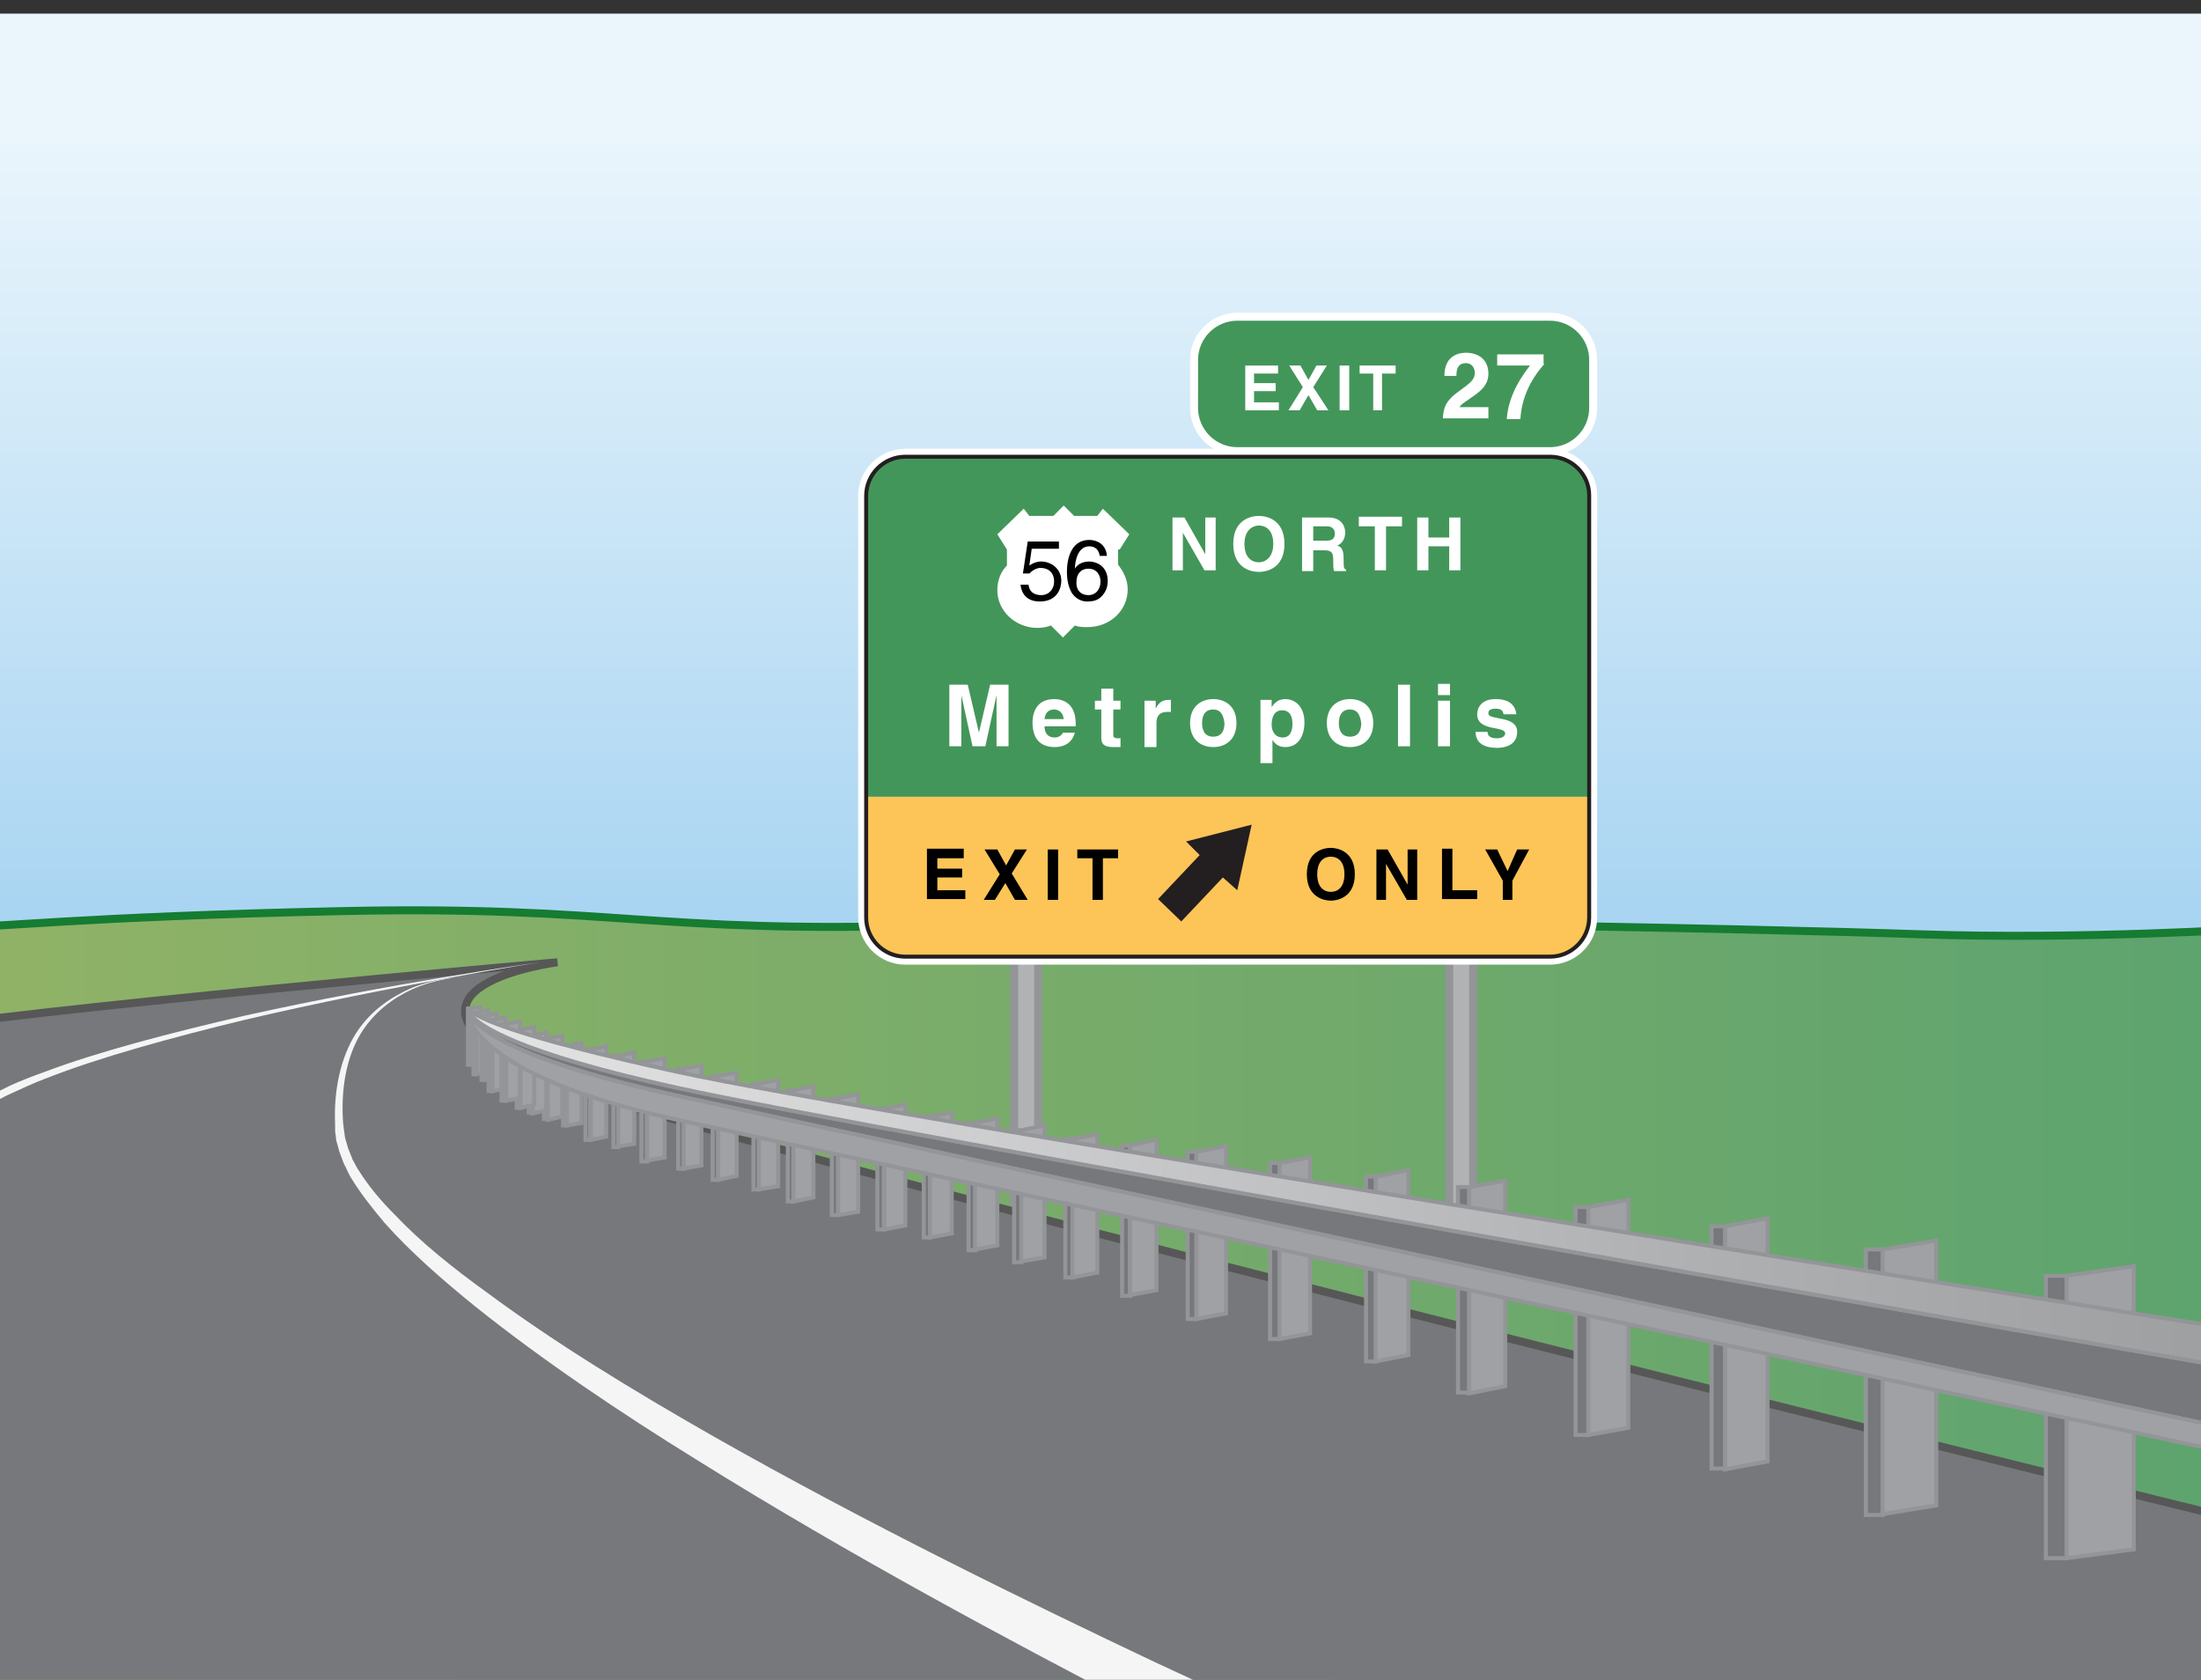 <?xml version="1.0" encoding="utf-8"?>
<!-- Generator: Adobe Illustrator 19.0.1, SVG Export Plug-In . SVG Version: 6.00 Build 0)  -->
<svg version="1.1" id="Art" xmlns="http://www.w3.org/2000/svg" xmlns:xlink="http://www.w3.org/1999/xlink" x="0px" y="0px"
	 viewBox="0 0 275.2 210" enable-background="new 0 0 275.2 210" xml:space="preserve">
<rect x="0" y="0" width="275.2" height="210" fill="#333333" stroke="none"/>
<g id="_x35_46">
	<defs>
		<rect id="SVGID_1_m" y="1.7" width="275.3" height="208.3"/>
	</defs>
	<clipPath id="SVGID_2_m">
		<use xlink:href="#SVGID_1_m"  overflow="visible"/>
	</clipPath>
	<g id="_x34_68" clip-path="url(#SVGID_2_m)">
		<linearGradient id="_x31__1_" gradientUnits="userSpaceOnUse" x1="138.833" y1="17.063" x2="138.833" y2="140.703">
			<stop  offset="0" style="stop-color:#EAF5FC"/>
			<stop  offset="1" style="stop-color:#97CCEF"/>
		</linearGradient>
		<rect id="_x31_" x="-3" fill="url(#_x31__1_)" width="283.7" height="172.3"/>
		<linearGradient id="_x32__1_" gradientUnits="userSpaceOnUse" x1="-8.666" y1="165.085" x2="291.668" y2="165.085">
			<stop  offset="0" style="stop-color:#91B366"/>
			<stop  offset="1" style="stop-color:#5BA36F"/>
		</linearGradient>
		<path id="_x32_" fill="url(#_x32__1_)" stroke="#157C31" stroke-miterlimit="10" d="M-2.7,115.7c1,0.4,12.3-1.1,45.7-1.8
			s38.7,2.8,72.7,1.8c34-1.1,104,0.4,124.3,1.1c20.3,0.7,41.7-0.7,41.7-0.7l10,95.7l-300.3,4.6L-2.7,115.7z"/>
		<rect id="_x33_" x="126.8" y="117" fill="#B0B2B4" stroke="#939598" stroke-miterlimit="10" width="3" height="35.3"/>
		<rect id="_x34_" x="181.2" y="117" fill="#B0B2B4" stroke="#939598" stroke-miterlimit="10" width="3" height="35.3"/>
		<path id="_x35_" fill="#77787B" stroke="#575757" stroke-miterlimit="10" d="M-15,129.3c16.7-3,84.7-9,84.7-9s-23.3,3-3.7,13.7
			c13.6,7.3,242.3,63,242.3,63v17.3h-315L-15,129.3z"/>
		<g id="_x36_">
			<g>
				
					<rect x="214" y="153.3" fill="#77787B" stroke="#939598" stroke-width="0.5" stroke-miterlimit="10" width="1.7" height="30.3"/>
				<polygon fill="#9FA1A4" stroke="#939598" stroke-width="0.5" stroke-miterlimit="10" points="215.7,183.7 221,182.7 221,152.3 
					215.7,153.3 				"/>
			</g>
			<g>
				
					<rect x="197" y="150.9" fill="#77787B" stroke="#939598" stroke-width="0.5" stroke-miterlimit="10" width="1.6" height="28.5"/>
				<polygon fill="#9FA1A4" stroke="#939598" stroke-width="0.5" stroke-miterlimit="10" points="198.6,179.4 203.6,178.5 
					203.6,150 198.6,150.9 				"/>
			</g>
			<g>
				
					<rect x="182.3" y="148.4" fill="#77787B" stroke="#939598" stroke-width="0.5" stroke-miterlimit="10" width="1.4" height="25.7"/>
				<polygon fill="#9FA1A4" stroke="#939598" stroke-width="0.5" stroke-miterlimit="10" points="183.7,174.2 188.2,173.3 
					188.2,147.6 183.7,148.4 				"/>
			</g>
			<g>
				
					<rect x="170.8" y="147.1" fill="#77787B" stroke="#939598" stroke-width="0.5" stroke-miterlimit="10" width="1.3" height="23.1"/>
				<polygon fill="#9FA1A4" stroke="#939598" stroke-width="0.5" stroke-miterlimit="10" points="172,170.2 176.1,169.4 
					176.1,146.3 172,147.1 				"/>
			</g>
			<g>
				
					<rect x="158.8" y="145.4" fill="#77787B" stroke="#939598" stroke-width="0.5" stroke-miterlimit="10" width="1.2" height="22"/>
				<polygon fill="#9FA1A4" stroke="#939598" stroke-width="0.5" stroke-miterlimit="10" points="160,167.4 163.8,166.7 
					163.8,144.7 160,145.4 				"/>
			</g>
			<g>
				
					<rect x="148.5" y="144" fill="#77787B" stroke="#939598" stroke-width="0.5" stroke-miterlimit="10" width="1.1" height="20.9"/>
				<polygon fill="#9FA1A4" stroke="#939598" stroke-width="0.5" stroke-miterlimit="10" points="149.6,164.9 153.3,164.2 
					153.3,143.3 149.6,144 				"/>
			</g>
			<g>
				
					<rect x="140.3" y="143.2" fill="#77787B" stroke="#939598" stroke-width="0.5" stroke-miterlimit="10" width="1" height="18.8"/>
				<polygon fill="#9FA1A4" stroke="#939598" stroke-width="0.5" stroke-miterlimit="10" points="141.3,161.9 144.6,161.3 
					144.6,142.5 141.3,143.2 				"/>
			</g>
			<g>
				
					<rect x="133.2" y="142.4" fill="#77787B" stroke="#939598" stroke-width="0.5" stroke-miterlimit="10" width="1" height="17.3"/>
				<polygon fill="#9FA1A4" stroke="#939598" stroke-width="0.5" stroke-miterlimit="10" points="134.1,159.7 137.2,159.1 
					137.2,141.8 134.1,142.4 				"/>
			</g>
			<g>
				
					<rect x="126.8" y="141.3" fill="#77787B" stroke="#939598" stroke-width="0.5" stroke-miterlimit="10" width="0.9" height="16.5"/>
				<polygon fill="#9FA1A4" stroke="#939598" stroke-width="0.5" stroke-miterlimit="10" points="127.7,157.7 130.6,157.2 
					130.6,140.7 127.7,141.3 				"/>
			</g>
			<g>
				
					<rect x="121.1" y="140.4" fill="#77787B" stroke="#939598" stroke-width="0.5" stroke-miterlimit="10" width="0.9" height="15.9"/>
				<polygon fill="#9FA1A4" stroke="#939598" stroke-width="0.5" stroke-miterlimit="10" points="121.9,156.2 124.7,155.7 
					124.7,139.8 121.9,140.4 				"/>
			</g>
			<g>
				
					<rect x="115.5" y="139.6" fill="#77787B" stroke="#939598" stroke-width="0.5" stroke-miterlimit="10" width="0.8" height="15.1"/>
				<polygon fill="#9FA1A4" stroke="#939598" stroke-width="0.5" stroke-miterlimit="10" points="116.3,154.7 119,154.2 119,139.1 
					116.3,139.6 				"/>
			</g>
			<g>
				
					<rect x="109.7" y="138.6" fill="#77787B" stroke="#939598" stroke-width="0.5" stroke-miterlimit="10" width="0.8" height="15.1"/>
				<polygon fill="#9FA1A4" stroke="#939598" stroke-width="0.5" stroke-miterlimit="10" points="110.6,153.7 113.2,153.2 
					113.2,138.1 110.6,138.6 				"/>
			</g>
			<g>
				
					<rect x="104" y="137.3" fill="#77787B" stroke="#939598" stroke-width="0.5" stroke-miterlimit="10" width="0.8" height="14.6"/>
				<polygon fill="#9FA1A4" stroke="#939598" stroke-width="0.5" stroke-miterlimit="10" points="104.8,151.9 107.3,151.5 
					107.3,136.8 104.8,137.3 				"/>
			</g>
			<g>
				
					<rect x="98.5" y="136.3" fill="#77787B" stroke="#939598" stroke-width="0.5" stroke-miterlimit="10" width="0.8" height="13.9"/>
				<polygon fill="#9FA1A4" stroke="#939598" stroke-width="0.5" stroke-miterlimit="10" points="99.2,150.2 101.7,149.7 
					101.7,135.8 99.2,136.3 				"/>
			</g>
			<g>
				
					<rect x="94.2" y="135.5" fill="#77787B" stroke="#939598" stroke-width="0.5" stroke-miterlimit="10" width="0.7" height="13.2"/>
				<polygon fill="#9FA1A4" stroke="#939598" stroke-width="0.5" stroke-miterlimit="10" points="94.9,148.7 97.3,148.3 97.3,135 
					94.9,135.5 				"/>
			</g>
			<g>
				<rect x="89.1" y="134.5" fill="#77787B" stroke="#939598" stroke-width="0.5" stroke-miterlimit="10" width="0.7" height="13"/>
				<polygon fill="#9FA1A4" stroke="#939598" stroke-width="0.5" stroke-miterlimit="10" points="89.8,147.5 92.1,147 92.1,134.1 
					89.8,134.5 				"/>
			</g>
			<g>
				
					<rect x="84.8" y="133.6" fill="#77787B" stroke="#939598" stroke-width="0.5" stroke-miterlimit="10" width="0.7" height="12.5"/>
				<polygon fill="#9FA1A4" stroke="#939598" stroke-width="0.5" stroke-miterlimit="10" points="85.5,146.1 87.7,145.7 87.7,133.2 
					85.5,133.6 				"/>
			</g>
			<g>
				
					<rect x="80.2" y="132.7" fill="#77787B" stroke="#939598" stroke-width="0.5" stroke-miterlimit="10" width="0.7" height="12.5"/>
				<polygon fill="#9FA1A4" stroke="#939598" stroke-width="0.5" stroke-miterlimit="10" points="80.9,145.1 83.1,144.7 83.1,132.3 
					80.9,132.7 				"/>
			</g>
			<g>
				<rect x="76.7" y="132" fill="#77787B" stroke="#939598" stroke-width="0.5" stroke-miterlimit="10" width="0.6" height="11.4"/>
				<polygon fill="#9FA1A4" stroke="#939598" stroke-width="0.5" stroke-miterlimit="10" points="77.3,143.3 79.3,143 79.3,131.6 
					77.3,132 				"/>
			</g>
			<g>
				<rect x="68" y="129.8" fill="#77787B" stroke="#939598" stroke-width="0.5" stroke-miterlimit="10" width="0.6" height="10.1"/>
				<polygon fill="#9FA1A4" stroke="#939598" stroke-width="0.5" stroke-miterlimit="10" points="68.5,140 70.3,139.6 70.3,129.5 
					68.5,129.8 				"/>
			</g>
			<g>
				
					<rect x="66.1" y="129.4" fill="#77787B" stroke="#939598" stroke-width="0.5" stroke-miterlimit="10" width="0.5" height="9.7"/>
				<polygon fill="#9FA1A4" stroke="#939598" stroke-width="0.5" stroke-miterlimit="10" points="66.6,139.2 68.3,138.8 68.3,129.1 
					66.6,129.4 				"/>
			</g>
			<g>
				
					<rect x="64.6" y="128.7" fill="#77787B" stroke="#939598" stroke-width="0.5" stroke-miterlimit="10" width="0.5" height="9.8"/>
				<polygon fill="#9FA1A4" stroke="#939598" stroke-width="0.5" stroke-miterlimit="10" points="65.1,138.5 66.8,138.1 66.8,128.4 
					65.1,128.7 				"/>
			</g>
			<g>
				<rect x="58.5" y="126.1" fill="#77787B" stroke="#939598" stroke-width="0.5" stroke-miterlimit="10" width="0.4" height="7"/>
				<polygon fill="#9FA1A4" stroke="#939598" stroke-width="0.5" stroke-miterlimit="10" points="58.8,133.1 60.1,132.9 60.1,125.9 
					58.8,126.1 				"/>
			</g>
			<g>
				
					<rect x="59.2" y="126.6" fill="#77787B" stroke="#939598" stroke-width="0.5" stroke-miterlimit="10" width="0.4" height="7.7"/>
				<polygon fill="#9FA1A4" stroke="#939598" stroke-width="0.5" stroke-miterlimit="10" points="59.6,134.2 61,134 61,126.3 
					59.6,126.6 				"/>
			</g>
			<g>
				<rect x="60.2" y="127" fill="#77787B" stroke="#939598" stroke-width="0.5" stroke-miterlimit="10" width="0.4" height="8"/>
				<polygon fill="#9FA1A4" stroke="#939598" stroke-width="0.5" stroke-miterlimit="10" points="60.7,135 62.1,134.7 62.1,126.7 
					60.7,127 				"/>
			</g>
			<g>
				
					<rect x="61.1" y="127.5" fill="#77787B" stroke="#939598" stroke-width="0.5" stroke-miterlimit="10" width="0.5" height="8.9"/>
				<polygon fill="#9FA1A4" stroke="#939598" stroke-width="0.5" stroke-miterlimit="10" points="61.6,136.4 63.2,136.1 63.2,127.2 
					61.6,127.5 				"/>
			</g>
			<g>
				<rect x="62.7" y="128" fill="#77787B" stroke="#939598" stroke-width="0.5" stroke-miterlimit="10" width="0.5" height="9.6"/>
				<polygon fill="#9FA1A4" stroke="#939598" stroke-width="0.5" stroke-miterlimit="10" points="63.3,137.6 65,137.3 65,127.7 
					63.3,128 				"/>
			</g>
			<g>
				<rect x="70.4" y="130.7" fill="#77787B" stroke="#939598" stroke-width="0.5" stroke-miterlimit="10" width="0.5" height="10"/>
				<polygon fill="#9FA1A4" stroke="#939598" stroke-width="0.5" stroke-miterlimit="10" points="70.9,140.7 72.7,140.4 72.7,130.4 
					70.9,130.7 				"/>
			</g>
			<g>
				
					<rect x="73.2" y="131.2" fill="#77787B" stroke="#939598" stroke-width="0.5" stroke-miterlimit="10" width="0.6" height="11.3"/>
				<polygon fill="#9FA1A4" stroke="#939598" stroke-width="0.5" stroke-miterlimit="10" points="73.9,142.5 75.8,142.1 75.8,130.8 
					73.9,131.2 				"/>
			</g>
			<g>
				
					<rect x="233.3" y="156.2" fill="#77787B" stroke="#939598" stroke-width="0.5" stroke-miterlimit="10" width="2.1" height="33.2"/>
				<polygon fill="#9FA1A4" stroke="#939598" stroke-width="0.5" stroke-miterlimit="10" points="235.4,189.3 242.1,188.2 
					242.1,155.1 235.4,156.2 				"/>
			</g>
			<g>
				
					<rect x="255.8" y="159.5" fill="#77787B" stroke="#939598" stroke-width="0.5" stroke-miterlimit="10" width="2.6" height="35.3"/>
				<polygon fill="#9FA1A4" stroke="#939598" stroke-width="0.5" stroke-miterlimit="10" points="258.4,194.8 266.8,193.7 
					266.8,158.3 258.4,159.5 				"/>
			</g>
			<g>
				<path fill="#77787B" stroke="#939598" stroke-width="0.5" stroke-miterlimit="10" d="M84.7,136c-20.1-4.4-24.9-7.8-26-9.3v0.2
					c1.1,1.8,5.9,5.7,26,10.1c26.3,5.7,26.5,5.8,196.7,42.2v-7.8C251.5,166.2,109.3,141.4,84.7,136z"/>
				<path fill="#9FA1A4" stroke="#939598" stroke-width="0.5" stroke-miterlimit="10" d="M58.7,126.9v0.5c1.1,2.7,5.9,8.2,26,12.6
					c24.6,5.4,166.8,35.8,196.7,42.2v-3C111.1,142.8,110.9,142.7,84.7,137C64.6,132.6,59.8,128.7,58.7,126.9z"/>
				<linearGradient id="SVGID_3_m" gradientUnits="userSpaceOnUse" x1="58.666" y1="148.852" x2="281.334" y2="148.852">
					<stop  offset="0" style="stop-color:#E4E5E5"/>
					<stop  offset="6.234425e-002" style="stop-color:#DFDFE0"/>
					<stop  offset="0.689" style="stop-color:#AFB0B2"/>
					<stop  offset="1" style="stop-color:#9C9EA0"/>
				</linearGradient>
				<path fill="url(#SVGID_3_m)" stroke="#939598" stroke-width="0.5" stroke-miterlimit="10" d="M84.7,136
					c24.6,5.4,166.8,30.2,196.7,35.4v-4.9c-29.8-4.7-172.1-27.1-196.7-32.5c-20.1-4.4-24.9-6.7-26-7.7v0.4
					C59.8,128.2,64.6,131.6,84.7,136z"/>
			</g>
		</g>
		<g id="_x37_">
			<path fill="#F5F5F6" d="M-4.9,139.3c0,0,0.2-0.2,0.7-0.5c0.2-0.2,0.5-0.3,0.8-0.6c0.4-0.2,0.8-0.4,1.2-0.7c0.5-0.3,1-0.5,1.5-0.8
				c0.6-0.3,1.2-0.6,1.8-0.9c1.3-0.6,2.8-1.2,4.5-1.8c6.6-2.5,15.8-4.9,24.9-7c18.4-4.1,37-6.7,37-6.7s-18.6,2.9-36.9,7.2
				c-9.1,2.2-18.2,4.7-24.8,7.3c-1.6,0.6-3.1,1.3-4.4,1.9c-0.7,0.3-1.2,0.6-1.8,0.9c-0.5,0.3-1.1,0.5-1.5,0.8
				c-0.4,0.3-0.8,0.5-1.2,0.7c-0.3,0.2-0.6,0.4-0.8,0.6c-0.5,0.3-0.7,0.5-0.7,0.5L-4.9,139.3z"/>
		</g>
		<g id="_x38_">
			<path fill="#F5F5F6" d="M59,122c0,0-0.7,0-2,0.2c-1.3,0.2-3.3,0.5-5.5,1.5c-2.2,1-4.8,2.8-6.5,5.7c-1.7,2.9-2.4,6.8-2.1,11
				l0.1,0.8c0,0.2,0.1,0.5,0.1,0.8c0.1,0.6,0.3,1,0.4,1.5c0.2,0.5,0.4,1,0.6,1.5c0.3,0.5,0.5,1,0.8,1.4c1.2,1.9,2.7,3.7,4.4,5.4
				c3.3,3.5,7.3,6.7,11.6,9.8c8.5,6.3,18.2,12.2,28,17.8c19.7,11.2,40.1,21.1,55.5,28.4c7.7,3.6,14.2,6.5,18.7,8.6
				c4.5,2,7.1,3.1,7.1,3.1l-2.9,6.4c0,0-2.6-1.3-7.1-3.4c-4.5-2.2-10.8-5.4-18.4-9.3c-15.2-7.9-35.3-18.6-54.7-30.7
				c-9.7-6-19.2-12.4-27.6-19.1c-4.2-3.4-8.1-6.8-11.4-10.5c-1.6-1.9-3.1-3.8-4.3-5.8c-0.3-0.5-0.5-1.1-0.8-1.6
				c-0.2-0.5-0.4-1.1-0.6-1.6c-0.1-0.6-0.4-1.2-0.4-1.7c0-0.3-0.1-0.5-0.1-0.8l0-0.8c-0.2-4.3,0.7-8.4,2.6-11.4c1.9-3,4.7-4.7,7-5.7
				c2.3-0.9,4.3-1.2,5.6-1.3C58.3,122,59,122,59,122z"/>
		</g>
		<g id="_x34_6">
			<g>
				<g>
					<path fill="#FFFFFF" d="M193.8,57.1c2.7,0,4.9,2.2,4.9,4.9v37.6v15.1c0,2.7-2.2,4.9-4.9,4.9h-80.6c-2.7,0-4.9-2.2-4.9-4.9V99.6
						V61.9c0-2.7,2.2-4.9,4.9-4.9H193.8 M193.8,56.1h-80.6c-3.2,0-5.9,2.6-5.9,5.9v37.6v15.1c0,3.2,2.6,5.9,5.9,5.9h80.6
						c3.2,0,5.9-2.6,5.9-5.9V99.6V61.9C199.7,58.7,197,56.1,193.8,56.1L193.8,56.1z"/>
				</g>
				<g>
					<path fill="#FFFFFF" d="M193.8,40.1c2.7,0,4.9,2.2,4.9,4.9V51c0,2.7-2.2,4.9-4.9,4.9h-39.1c-2.7,0-4.9-2.2-4.9-4.9V45
						c0-2.7,2.2-4.9,4.9-4.9H193.8 M193.8,39.1h-39.1c-3.2,0-5.9,2.6-5.9,5.9V51c0,3.2,2.6,5.9,5.9,5.9h39.1c3.2,0,5.9-2.6,5.9-5.9
						V45C199.7,41.7,197,39.1,193.8,39.1L193.8,39.1z"/>
				</g>
			</g>
			<path fill="#FDC558" d="M108.3,114.6c0,2.7,2.2,4.9,4.9,4.9h80.6c2.7,0,4.9-2.2,4.9-4.9V99.6h-90.3V114.6z"/>
			<path fill="#43965A" d="M193.8,57.1h-80.6c-2.7,0-4.9,2.2-4.9,4.9v37.6h90.3V61.9C198.7,59.3,196.5,57.1,193.8,57.1z"/>
			<path fill="none" stroke="#231F20" stroke-width="0.5" stroke-miterlimit="10" d="M193.8,57.1h-80.6c-2.7,0-4.9,2.2-4.9,4.9v37.6
				v15.1c0,2.7,2.2,4.9,4.9,4.9h80.6c2.7,0,4.9-2.2,4.9-4.9V99.6V61.9C198.7,59.3,196.5,57.1,193.8,57.1z"/>
			<path fill="#43965A" d="M198.7,51c0,2.7-2.2,4.9-4.9,4.9h-39.1c-2.7,0-4.9-2.2-4.9-4.9V45c0-2.7,2.2-4.9,4.9-4.9h39.1
				c2.7,0,4.9,2.2,4.9,4.9V51z"/>
			<path fill="#FFFFFF" d="M140,68.7l1.2-1.9l-3.3-3.2l-0.7,0.9h-2.9l-1.3-1.3l-1.3,1.3h-0.1h-2.9l-0.7-0.9l-3.3,3.2l1.2,1.9v2
				c-0.8,0.8-1.2,1.9-1.2,3.1c0,2.6,2.3,4.7,5,4.7c0.6,0,1.2-0.1,1.7-0.3l1.5,1.5l1.5-1.5c0.5,0.2,1,0.2,1.6,0.2c2.8,0,5-2.1,5-4.7
				c0-1.2-0.5-2.2-1.2-3.1V68.7z"/>
			<polygon fill="#231F20" points="156.5,103.1 148.3,105.2 150,106.9 144.8,112.4 147.7,115.2 152.9,109.7 154.7,111.3 			"/>
			<g>
				<path d="M128.7,70.7c0.3-0.2,0.8-0.5,1.5-0.5c1.2,0,2.5,0.9,2.5,2.4c0,0.8-0.4,2.6-2.7,2.6c-1,0-2.2-0.4-2.4-2.1h1
					c0.1,0.9,0.7,1.3,1.6,1.3c1,0,1.6-0.8,1.6-1.7c0-1.1-0.7-1.7-1.7-1.7c-0.5,0-1,0.3-1.4,0.7l-0.8,0l0.6-4h3.9v0.9H129L128.7,70.7
					z"/>
				<path d="M137.5,69.5c-0.1-0.7-0.5-1.2-1.3-1.2c-1.5,0-1.8,2-1.8,2.8l0,0c0.2-0.4,0.8-0.9,1.8-0.9c0.9,0,2.3,0.6,2.3,2.4
					c0,0.8-0.2,1.3-0.7,1.9c-0.4,0.4-0.8,0.7-1.9,0.7c-0.6,0-1.4-0.3-1.9-1.1c-0.4-0.7-0.6-1.6-0.6-2.6c0-1.6,0.5-4,2.8-4
					c0.9,0,2.1,0.5,2.2,2H137.5z M136.1,74.4c0.9,0,1.5-0.7,1.5-1.7c0-0.7-0.4-1.6-1.5-1.6c-1,0-1.5,0.7-1.5,1.6
					C134.5,73.6,135,74.4,136.1,74.4z"/>
			</g>
			<g>
				<path fill="#FFFFFF" d="M180.6,47c0-2.7,2-2.9,2.7-2.9c1.6,0,2.8,0.9,2.8,2.6c0,1.4-0.9,2.1-1.7,2.7c-1.1,0.8-1.7,1.1-1.9,1.5
					h3.6v1.4h-5.7c0.1-1,0.1-2,1.9-3.3c1.5-1.1,2.1-1.5,2.1-2.4c0-0.5-0.3-1.2-1.1-1.2c-1.1,0-1.2,0.9-1.2,1.6H180.6z"/>
				<path fill="#FFFFFF" d="M193.1,45.5c-0.8,0.9-2.8,3.3-3,6.9h-1.7c0.2-3.3,2.3-5.9,2.9-6.7h-4.1l0-1.4h5.8V45.5z"/>
			</g>
			<g>
				<path fill="#FFFFFF" d="M150.7,64.7h1.3v6.6h-1.4l-2.7-4.7h0v4.7h-1.3v-6.6h1.5l2.6,4.6h0V64.7z"/>
				<path fill="#FFFFFF" d="M157.4,64.5c0.9,0,3.2,0.4,3.2,3.5c0,3.1-2.3,3.5-3.2,3.5c-0.9,0-3.2-0.4-3.2-3.5
					C154.2,64.9,156.5,64.5,157.4,64.5z M157.4,70.3c0.7,0,1.8-0.5,1.8-2.3c0-1.9-1.1-2.3-1.8-2.3c-0.7,0-1.8,0.5-1.8,2.3
					C155.6,69.8,156.6,70.3,157.4,70.3z"/>
				<path fill="#FFFFFF" d="M162.8,64.7h3.3c1.8,0,2.1,1.3,2.1,1.9c0,0.7-0.4,1.4-1,1.6c0.5,0.2,0.8,0.4,0.8,1.7c0,1,0,1.2,0.3,1.3
					v0.2h-1.5c-0.1-0.3-0.1-0.7-0.1-1.3c0-0.9-0.1-1.3-1.1-1.3h-1.4v2.6h-1.4V64.7z M165.8,67.6c0.7,0,1.1-0.2,1.1-0.9
					c0-0.4-0.2-0.9-1-0.9h-1.7v1.8H165.8z"/>
				<path fill="#FFFFFF" d="M173.3,71.3h-1.4v-5.5h-2v-1.2h5.4v1.2h-2V71.3z"/>
				<path fill="#FFFFFF" d="M178.6,68.3v3h-1.4v-6.6h1.4v2.5h2.6v-2.5h1.4v6.6h-1.4v-3H178.6z"/>
			</g>
			<g>
				<path fill="#FFFFFF" d="M126.1,93.3h-1.5v-6.4h0l-1.4,6.4h-1.6l-1.4-6.4h0v6.4h-1.5v-7.7h2.3l1.4,6h0l1.4-6h2.3V93.3z"/>
				<path fill="#FFFFFF" d="M134.4,91.6c-0.4,1.4-1.5,1.8-2.5,1.8c-1.6,0-2.8-0.8-2.8-3.1c0-0.7,0.2-2.9,2.7-2.9
					c1.1,0,2.7,0.5,2.7,3.1v0.3h-3.9c0,0.4,0.1,1.4,1.3,1.4c0.4,0,0.8-0.2,1-0.6H134.4z M133,89.9c-0.1-0.9-0.7-1.2-1.2-1.2
					c-0.7,0-1.1,0.4-1.2,1.2H133z"/>
				<path fill="#FFFFFF" d="M139.2,87.6h0.9v1.1h-0.9v3.1c0,0.3,0,0.5,0.6,0.5c0.1,0,0.2,0,0.3,0v1.1c-0.2,0-0.5,0-0.7,0h-0.2
					c-1.3,0-1.5-0.5-1.5-1.2v-3.5h-0.8v-1.1h0.8v-1.5h1.5V87.6z"/>
				<path fill="#FFFFFF" d="M143.1,87.6h1.4v1h0c0.3-0.6,0.7-1.1,1.6-1.1c0.1,0,0.2,0,0.3,0V89c-0.1,0-0.3,0-0.4,0
					c-1.2,0-1.4,0.7-1.4,1.4v3h-1.5V87.6z"/>
				<path fill="#FFFFFF" d="M151.7,93.4c-1.5,0-2.9-0.9-2.9-3c0-2.1,1.4-3,2.9-3c1.5,0,2.9,0.9,2.9,3
					C154.6,92.5,153.2,93.4,151.7,93.4z M151.7,88.7c-1.2,0-1.4,1-1.4,1.7c0,0.7,0.2,1.7,1.4,1.7c1.2,0,1.4-1,1.4-1.7
					C153,89.7,152.8,88.7,151.7,88.7z"/>
				<path fill="#FFFFFF" d="M159,88.4L159,88.4c0.3-0.4,0.7-1,1.7-1c1.3,0,2.4,1,2.4,2.9c0,1.6-0.7,3.1-2.4,3.1
					c-1,0-1.4-0.6-1.6-0.9h0v2.9h-1.5v-7.9h1.4V88.4z M160.4,92.2c1,0,1.2-1,1.2-1.7c0-0.9-0.3-1.7-1.3-1.7c-1,0-1.3,0.9-1.3,1.8
					C159,91.4,159.4,92.2,160.4,92.2z"/>
				<path fill="#FFFFFF" d="M168.8,93.4c-1.5,0-2.9-0.9-2.9-3c0-2.1,1.4-3,2.9-3c1.5,0,2.9,0.9,2.9,3
					C171.7,92.5,170.3,93.4,168.8,93.4z M168.8,88.7c-1.2,0-1.4,1-1.4,1.7c0,0.7,0.2,1.7,1.4,1.7s1.4-1,1.4-1.7
					C170.1,89.7,169.9,88.7,168.8,88.7z"/>
				<path fill="#FFFFFF" d="M176.3,93.3h-1.5v-7.7h1.5V93.3z"/>
				<path fill="#FFFFFF" d="M181.3,86.9h-1.5v-1.4h1.5V86.9z M181.3,87.6v5.7h-1.5v-5.7H181.3z"/>
				<path fill="#FFFFFF" d="M188,89.3c-0.1-0.4-0.2-0.7-1-0.7s-0.9,0.3-0.9,0.6c0,0.9,3.6,0.2,3.6,2.3c0,1.7-1.6,2-2.5,2
					c-1.3,0-2.7-0.4-2.7-2h1.5c0,0.5,0.3,0.8,1.2,0.8c0.8,0,1-0.4,1-0.6c0-1-3.5-0.2-3.5-2.4c0-0.8,0.5-1.9,2.3-1.9
					c1.1,0,2.4,0.3,2.6,1.9H188z"/>
			</g>
			<g>
				<path d="M120.5,107.3h-3.3v1.3h3.1v1.1h-3.1v1.6h3.5v1.1h-4.8v-6.3h4.6V107.3z"/>
				<path d="M128.5,112.5h-1.6l-1.2-2.1l-1.3,2.1H123l2-3.2l-1.9-3.1h1.6l1.1,2l1.1-2h1.5l-1.9,3L128.5,112.5z"/>
				<path d="M132.3,112.5H131v-6.3h1.3V112.5z"/>
				<path d="M137.9,112.5h-1.3v-5.2h-1.9v-1.1h5.1v1.1h-1.9V112.5z"/>
			</g>
			<g>
				<path d="M166.4,106c0.8,0,3,0.4,3,3.3c0,2.9-2.2,3.3-3,3.3c-0.8,0-3-0.4-3-3.3C163.4,106.4,165.5,106,166.4,106z M166.4,111.5
					c0.7,0,1.7-0.4,1.7-2.2c0-1.8-1-2.2-1.7-2.2c-0.7,0-1.7,0.4-1.7,2.2C164.7,111.1,165.7,111.5,166.4,111.5z"/>
				<path d="M176,106.2h1.2v6.3h-1.3l-2.6-4.5h0v4.5h-1.2v-6.3h1.4l2.5,4.4h0V106.2z"/>
				<path d="M181.6,111.3h3.1v1.1h-4.4v-6.3h1.3V111.3z"/>
				<path d="M189.2,112.5h-1.3v-2.4l-2.2-3.9h1.5l1.3,2.7l1.2-2.7h1.5l-2.1,3.9V112.5z"/>
			</g>
			<g>
				<path fill="#FFFFFF" d="M159.8,46.7h-3v1.2h2.7v1h-2.7v1.4h3.1v1h-4.2v-5.6h4.1V46.7z"/>
				<path fill="#FFFFFF" d="M166.1,51.3h-1.4l-1.1-1.9l-1.1,1.9h-1.4l1.8-2.9l-1.7-2.7h1.4l1,1.8l1-1.8h1.3l-1.7,2.7L166.1,51.3z"/>
				<path fill="#FFFFFF" d="M168.7,51.3h-1.2v-5.6h1.2V51.3z"/>
				<path fill="#FFFFFF" d="M172.9,51.3h-1.2v-4.6H170v-1h4.5v1h-1.7V51.3z"/>
			</g>
		</g>
	</g>
</g>
</svg>
